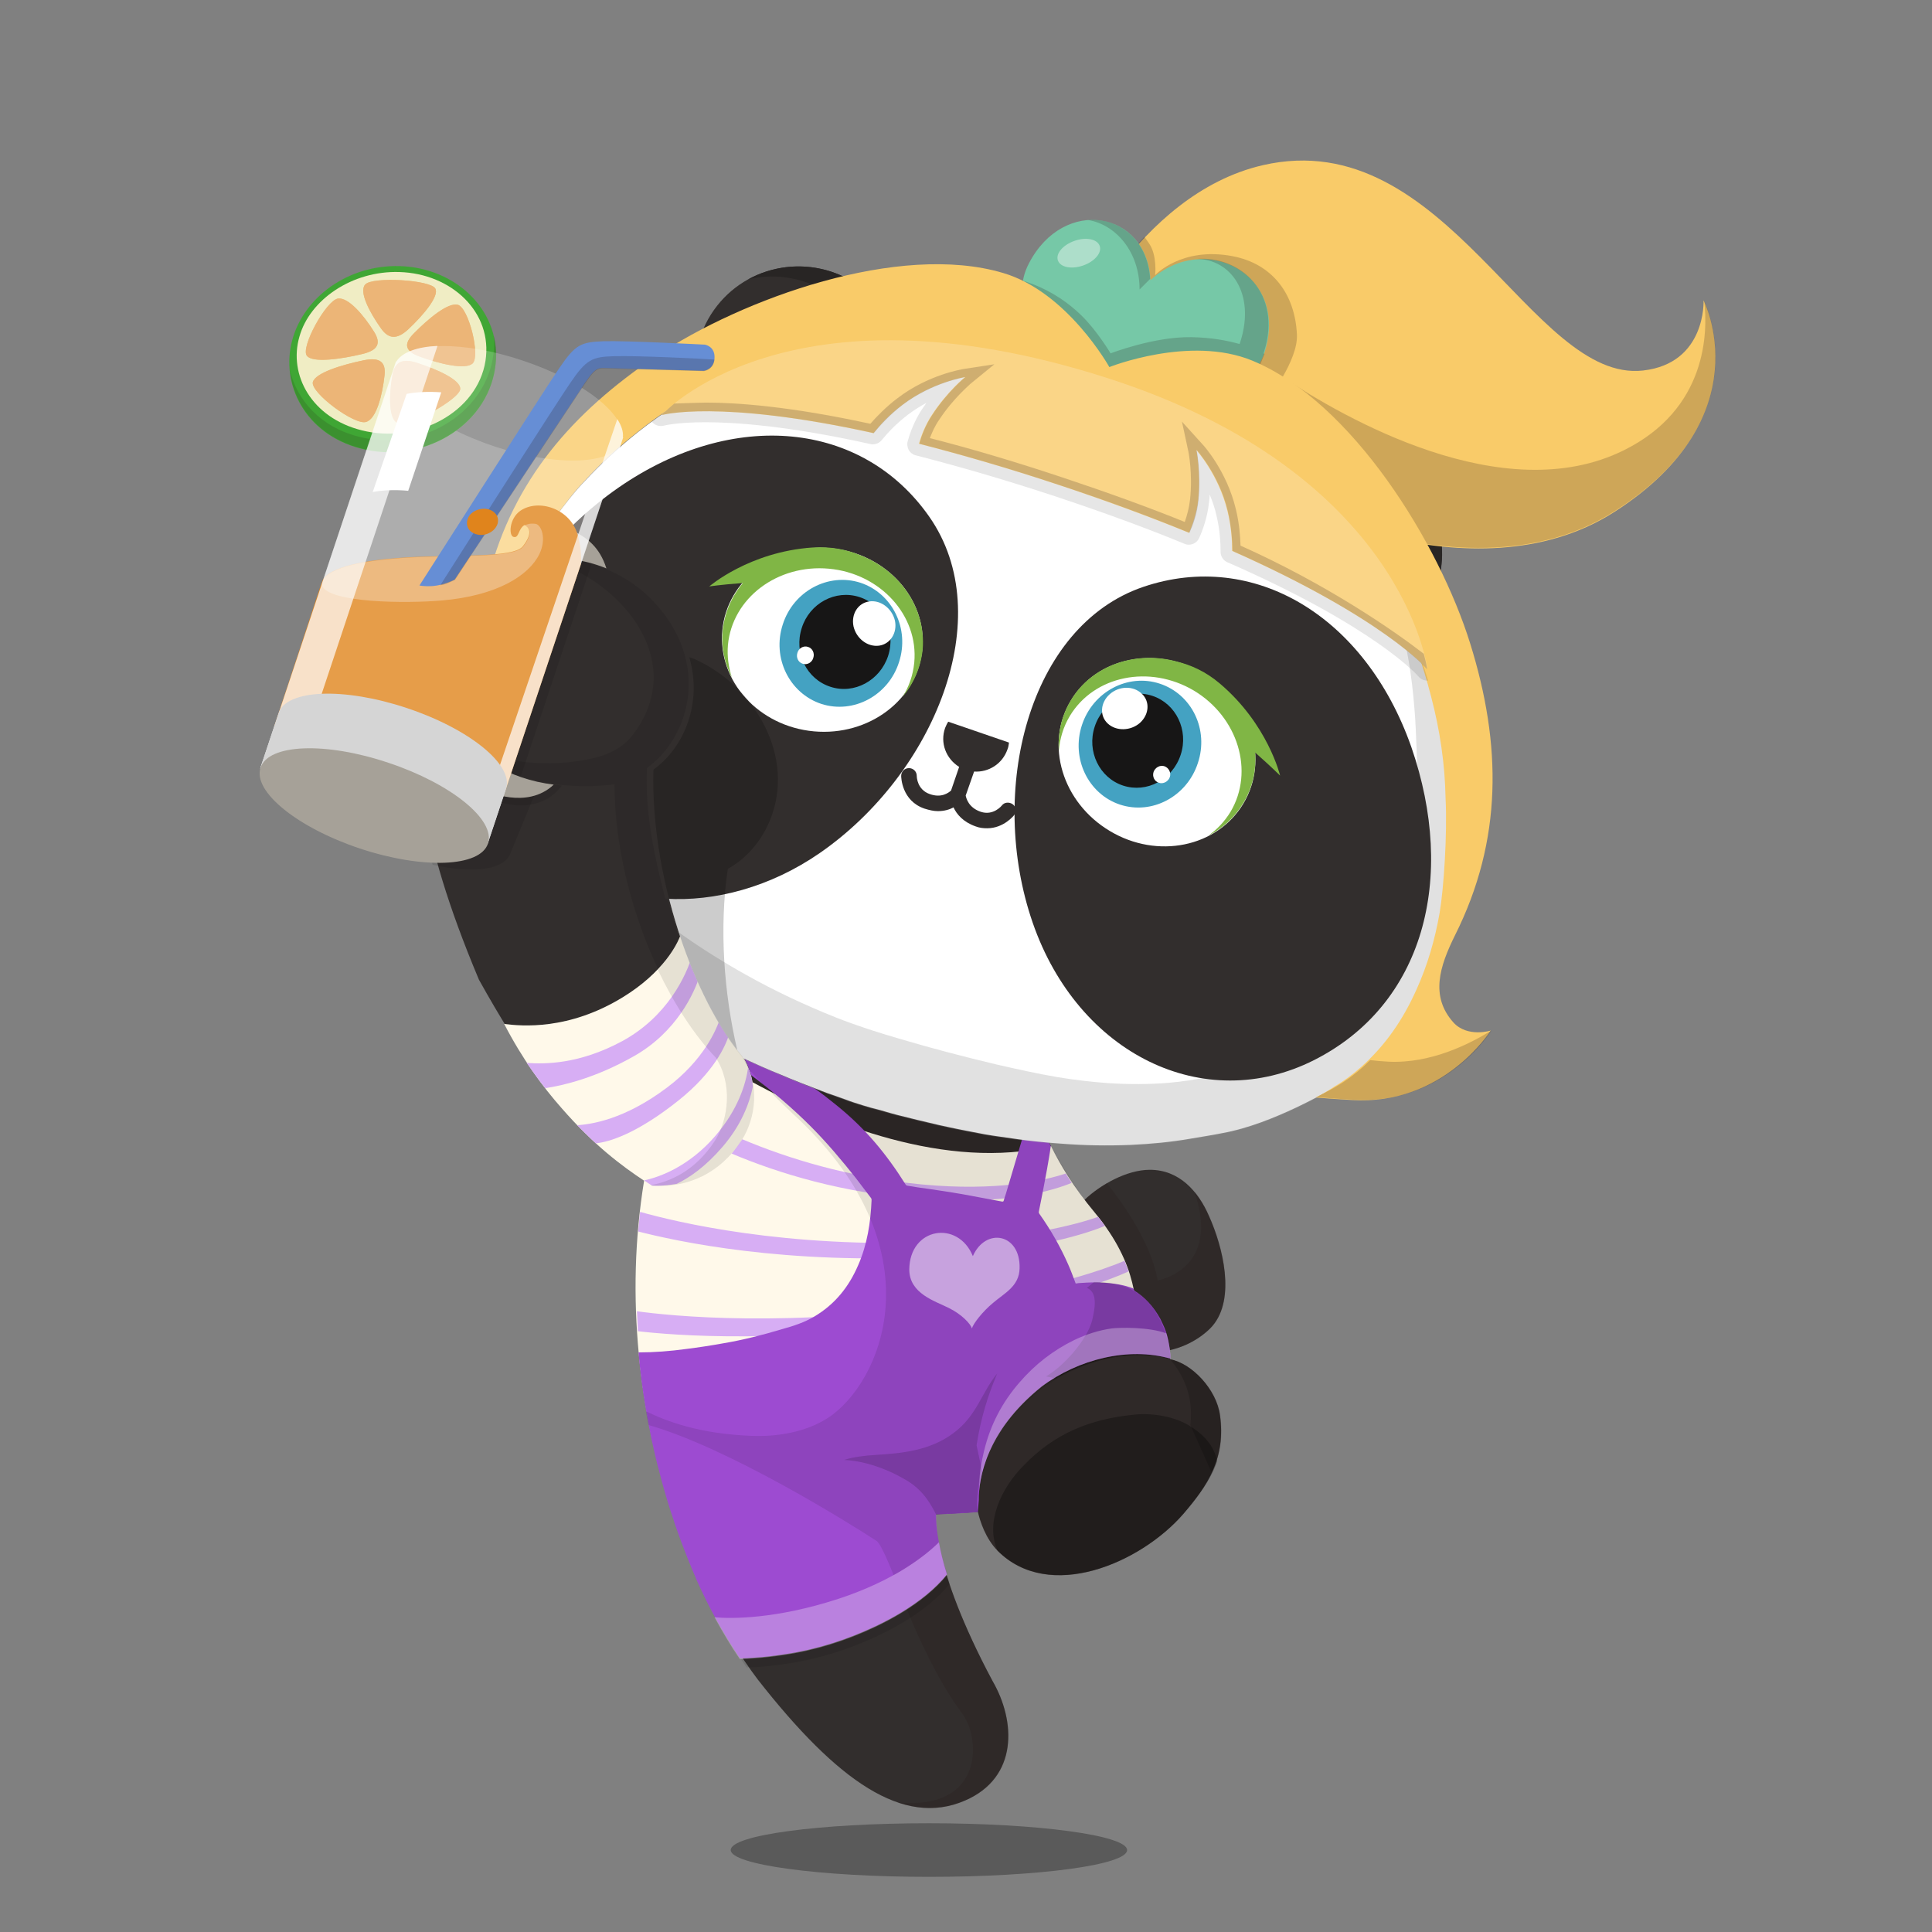 <svg version="1.1"  xmlns="http://www.w3.org/2000/svg" width="100%" height="100%" viewBox="0 0 620 620"><rect x="0" y="0" width="620" height="620" fill="#808080" stroke="none"/><g id="body"><path style="fill:#322E2D;" d="M204.9,414.1c3.4,50.9,15.3,94.6,38.3,124.9c25.6,32.7,46.7,47.4,66.5,38.8  c17.1-7.4,16.3-25.5,8.8-38.4c-19.9-37.3-18.3-53.5-18.3-53.5s10.9-0.4,13.5-0.8l0.1-0.1c0.7,3.2,2.5,8.7,6.3,12.6  c16.4,16.7,45.9,4.1,59.6-11.7c7.9-9.2,13.7-18,11.8-31.7c-1.1-8.3-9-16.7-16-18c0-0.6,0-1.6-0.2-2.9c7.4-1.6,12.3-6,13.8-7.8  c7.5-8.8,3.3-25.4-1.1-35.2c-3.5-8.1-9.6-14.9-19-14.9c-7.4,0-15.9,4.8-21,9.7c-13.6-17.4-17-34.4-17-34.4l-36.4-17.6L236,304.8  c0,0-4.3,5.1-9.3,14.5c-8.6-20.3-16.1-46.6-16.2-72.2c0-0.1,0-0.3,0.1-0.4c7.3-6.3,11.8-13,13-23.1c1.2-9.7-2.3-21.4-12.3-31.6  c-6.7-6.9-17.3-13.6-28.1-14.5l0,0c-9.8-1.3-22.5,4.6-26.8,7.7c-14.4,9.9-21.6,27.2-21.9,42.4c-0.3,17.1-1.2,38.3,19.2,86.8  c26.8,48.1,40.9,54.4,53.6,63.3l-0.2,1.1c-0.5,2.8-0.8,5.8-1,8.7c0,0.2,0.1,0.3,0,0.6c-0.1,1.2-0.3,2.3-0.3,3.4L204.9,414.1z"></path><path style="opacity:0.3;enable-background:new    ;" d="M361.7,593.7c0,4.8-28.5,8.6-63.6,8.6s-63.6-3.9-63.6-8.6  c0-4.8,28.5-8.6,63.6-8.6C333.2,585.1,361.7,589,361.7,593.7z"></path><g style="opacity:0.5;">	<path style="fill:#191616;" d="M375.5,436.2c0,0-0.7-0.2-1.9-0.5c-0.6-0.2-1.4-0.3-2.3-0.4c-0.4-0.1-0.9-0.2-1.4-0.2   s-1.1-0.1-1.6-0.1c-1.1-0.1-2.4-0.1-3.7-0.1c-0.7,0-1.4,0.1-2.1,0.1c-0.4,0-0.7,0-1.1,0.1c-0.4,0-0.7,0.1-1.1,0.1   c-3,0.3-6.2,1-9.5,2s-6.4,2.3-9.1,3.6c-2.7,1.3-5,2.7-7,3.9c-1.9,1.3-3.4,2.3-4.4,3.1c-1,0.8-1.6,1.2-1.6,1.2s0.5-0.5,1.5-1.3   c0.9-0.9,2.4-2,4.2-3.4c1.9-1.3,4.1-2.9,6.9-4.3c2.7-1.5,5.8-2.8,9.2-3.8c3.4-1,6.7-1.7,9.8-1.9c0.4,0,0.8-0.1,1.1-0.1   c0.4,0,0.7,0,1.1,0c0.7,0,1.4,0,2.1,0c1.4,0.1,2.6,0.1,3.8,0.3c0.6,0.1,1.1,0.2,1.6,0.2c0.5,0.1,1,0.2,1.4,0.3   c0.9,0.2,1.7,0.4,2.3,0.6C374.9,435.9,375.5,436.2,375.5,436.2z"></path></g><path style="opacity:0.1;enable-background:new    ;" d="M238.3,339c-15.8-18.8-30.3-56.6-28.7-91.8c0-0.3,0-0.3,0.1-0.4  c6.6-4.8,12.3-12.9,13.4-22.3c1.2-10-2.5-21.3-12.4-31.6c-6.4-6.6-16.9-12.5-27.7-13.4l0,0c-3-0.4-7.2,0-9,0.1l0,0  c1.7,0.2,3.4,0.6,5,1.1c20.9,7.1,41.8,31.8,24.1,55.1c-3,4-7.7,6.3-12.3,7.4c-11.4,2.8-26.5,2.5-38.4-2.9  c11.8,12.3,33.3,12.9,44.8,11.4c0.1,33,14.7,68.6,32.5,87.5c5.4,8.3,4.2,19.6-0.3,26.7c-6.2,9.6-14.4,13.1-20.4,14.2  c0.1,0.1,0.2,0.1,0.3,0.2c0.6,0.4,17.9,2.6,28.8-14.5C242.5,358.6,243.7,347.3,238.3,339z"></path><path style="opacity:0.2;fill:#231815;enable-background:new    ;" d="M331.1,350.8l-95-46.1c0,0-4.4,4.4-10.1,14.8  c3.7,7.6,7.9,14.3,12.2,19.4c2.7,4.1,3.7,8.9,3.6,13.6c2.1,0.9,4.2,1.8,6.3,2.7c4.4,1.9,8.9,3.6,13.3,5.3c1.2,0.5,2.4,0.9,3.6,1.3  c1.4,0.5,2.8,1,4.2,1.5c2.8,1.1,9,2.9,9.3,2.9l7.2,2c4.4,1.1,8.8,2.2,13.2,3.2c4.9,1.1,9.9,2.1,14.8,3c3.4,0.6,6.8,1,10.1,1.5  c2.1,0.3,4.3,0.6,6.4,0.8c2.6,0.3,5.3,0.5,8,0.7c1.5,0.1,3,0.2,4.5,0.3C332.6,362.3,331.1,350.8,331.1,350.8z"></path><g style="opacity:0.2;">	<path d="M391.5,454.2c-1.1-8.4-9-16.6-16-18c0-0.2,0-0.5,0-0.8l0,0l0,0c0-0.6-0.1-0.9-0.2-1.6v-0.4c0-0.3-0.1-0.7-0.2-1.1   c0-0.1,0-0.1,0-0.2c-0.1-0.4-0.1-0.7-0.2-1.1l0,0l0,0l0,0c-0.3-1.7-0.7-3.5-1.3-4.8c-2.6-5.2-6.3-6.9-9.9-8.5   c-0.3-1.4-2-6.7-2.5-8.1c-5.5-0.6-10.3-1.1-10.3-1.1l-4.8,0.8c0,0,10.3,9.5,0,21.5c-8.1,9.5-14.5,15.5-16.2,17   c2.7-2.3,10.1-9.5,24.1-12.7c11.3-2.5,18.5,0,21.4,1c3.7,4.3,7.8,11.2,6.6,21.2l6.8,15.2C391.4,467.3,392.5,461.5,391.5,454.2z"></path>	<path d="M300.2,485.8l0.1,0.1c0.1,0,0.1,0,0.1,0s9.6-0.4,12.8-0.7l0.6-0.1c0,0-6.4-26.7,6.6-45.7   C320.5,439.3,299.7,463.8,300.2,485.8z"></path></g><path style="fill:#FFFFFF;" d="M206.1,387.6c0,0-5.1,27.3,3.2,64.9c0,0,85.1,30.9,91.1,37.5c0,0-4-41,21.4-64.1  c10.8-9,27.2-14.9,41.8-8.2c0,0-3.3-15-11.1-23.3C352.7,394.4,277.3,362.7,206.1,387.6z"></path><path style="opacity:0.2;fill:#231815;enable-background:new    ;" d="M342.6,377.7c-1.5-0.1-3-0.2-4.5-0.3c-2.7-0.2-5.3-0.4-8-0.7  c-2.1-0.2-4.3-0.5-6.4-0.8c-3.4-0.5-6.8-0.9-10.1-1.5c-5-0.9-9.9-1.9-14.8-3c-4.4-1-8.8-2.1-13.2-3.2l-7.2-2  c-0.3-0.1-6.5-1.9-9.3-2.9c-1.4-0.5-2.8-1-4.2-1.5c-0.7-0.2-1.3-0.5-2-0.7l-2.9,3.3c0,0,27.7,26.5,23.2,58.8s-31.2,40-43.7,36.8  c-10.9-2.8-26.9-10.4-31.2-12.4c0.3,2.4,1.1,4.9,1.5,7.3l73.9,41.4c0,0,10.3,33.8,25.1,53.6c6,8,7,31.3-20.9,28.5  c7.6,2.6,14.9,2.5,21.9-0.6c17.1-7.4,16.2-25.4,8.7-38.3c-19.9-37.3-18.2-53.5-18.2-53.5s10.5-0.4,13.1-0.8h0.4  c0.7,3.2,2.5,8.5,6.3,12.4c16.4,16.7,45.4,4.4,59.7-11.8c7.9-9.2,13.7-17.9,11.8-31.6c-1.1-8.3-9.1-16.7-16.1-18  c0-0.6,0-1.6-0.2-2.9c7.4-1.6,12.4-6.1,13.9-7.9c7.4-8.7,3.3-25.2-1.1-35c-1.2-2.8-2.9-5.8-4.8-8c8.7,25.1-11.8,28.5-11.8,28.5  c-1.9-11.1-9.9-23.2-16.3-31.2c-2.7,1.6-5.4,3.5-7.2,5.4c-2.4-2.7-3.8-5-5.3-7.5L342.6,377.7z"></path><path style="opacity:0.3;enable-background:new    ;" d="M382.4,458c-4.9-3.4-12.6-4.7-18.6-4c-14,1.4-25.4,6-35.3,16.3  c-7.1,7.1-12.4,18.2-8.4,27.3c0,0,0.1,0.1,0.2,0.2c17,16.4,45.8,3.7,59.5-12.1c4.7-5.5,8.7-10.6,10.8-16.8  C389.3,462.3,383.8,458.9,382.4,458z"></path></g><g id="clothes"><path style="fill:#FFF9EA;" d="M351.3,389.1c-6.9-8.3-11-15.2-14-21.3c-33.5,8-71.5-7.3-95.8-20.5c-0.5-2.9-1.5-5.7-3.1-8.3  c-6.6-10.8-13.5-25.7-19.4-40.8c-1.2,4.8-6.4,14-19.1,21.8c-17.4,10.7-32.5,9.3-38.1,8.6c5.8,11.2,12.3,20.1,18.5,27.1  c10.3,11.8,19.3,18.5,26.4,23.2c-6.2,37.9-1.3,74.7,8.8,106.2l15.5,13.4c0,0,37.3-46.6,87.6-61.9l47.2-8.5  C364.2,418.6,365.6,406.4,351.3,389.1z"></path><path style="opacity:0.1;enable-background:new    ;" d="M304.8,508.2c-0.4-1.3-0.8-2.5-1.1-3.6l-65.8,28c0.6,0.8,1.1,1.7,1.7,2.5  c1,0,2-0.1,3-0.1c3.3-0.2,6.6-0.6,9.9-1.1c10.2-1.5,20-4.6,29.3-9c5.9-2.8,11.5-6.1,16.5-10.2C300.7,512.7,302.9,510.6,304.8,508.2z  "></path><path style="fill:#D7AEF4;" d="M360.9,404.6c-6.1,2.6-23,8.7-53.8,13.5c-54,8.3-92.5,4.1-102.7,2.7c0.1,2.1,0.2,4.3,0.3,6.4  c10.2,1.2,49.3,4.7,103.5-4.6c31.8-5.5,48.5-12.1,54-14.6C361.7,406.8,361.3,405.7,360.9,404.6z"></path><path style="fill:#D7AEF4;" d="M301.5,403.2c31.5-1.9,48.1-7.7,53.1-9.8c-0.7-1-1.4-1.9-2.2-2.9c-6.8,2.4-23.3,6.9-51.5,8.1  c-49.1,2-83.8-6.4-95.5-9.7c-0.2,2.1-0.4,4.2-0.6,6.3C216.5,398.2,251.9,406.1,301.5,403.2z"></path><path style="fill:#D7AEF4;" d="M342,376.6c-6.7,2.2-21.8,5.8-46.2,3.5c-23.7-2.3-43.1-8.4-57.6-14.5c0,0.1-0.1,0.1-0.1,0.2  c-1.1,1.6-2.2,3.1-3.3,4.4c14.9,6.3,35.6,12.7,60.9,14.6c27.6,2.1,43.1-3.1,48.2-5.2C343.2,378.5,342.6,377.5,342,376.6z"></path><path style="fill:#9D4BD1;" d="M301.3,494.9c0,0-0.5-2.4-0.7-4.7c-0.2-1.9-0.2-3.6-0.2-3.6c0-0.1,0-0.2,0-0.3c0-0.1,0-0.1,0-0.2V486  c0,0,10-0.4,12.6-0.7l0.8-0.1c0,0,0.2-2.3,0.3-3.8c0-7,2.3-22.1,20.1-36.4c11.9-8.9,27.9-12.8,41.4-9c0.1-1.6-0.6-6.9-1.9-9.9  c-0.4-1-0.9-1.9-1.3-2.8c0,0-0.1,0,0,0c-2.3-4.2-5.2-7.2-8.5-9.2c0-0.2-0.1-0.4-0.2-0.6c-1.5-0.6-3-1-4.6-1.3  c-4-0.7-7.9-0.8-11.9-0.5c-0.7,0-1.4,0.1-2,0.2c-0.8-2.1-1.5-4.1-2.4-6.1c-2.5-5.7-5.6-11.1-9.2-16.2c-0.2-0.3-0.3-0.5-0.2-0.9  c0.9-4.5,1.8-9,2.6-13.5c0.4-2.4,0.9-5,1.2-7.4c-0.2-0.4-0.4-0.8-0.6-1.3c0-0.1-0.1-0.1-0.1-0.2c-1.3-0.1-2.7,0-4-0.2  c-1.5-0.2-3-0.3-4.5-0.5c-1.7,5.8-3.5,11.7-5.2,17.5c-0.2,0.7-0.5,1.4-0.7,2.2c-0.1,0.3-0.2,0.3-0.5,0.3c-4.3-0.8-8.6-1.6-12.9-2.4  c-3.6-0.6-7.3-1.2-10.9-1.7c-2.2-0.3-4.4-0.6-6.6-1c-0.2,0-0.5-0.2-0.6-0.4c-3-4.8-6.3-9.4-10-13.7c-3.8-4.4-8-8.4-12.5-12  c-2.2-1.8-4.4-3.5-6.7-5.1c-3.7-1.5-7.4-2.9-11.1-4.5c-4-1.7-7.5-3.2-11.4-5c1,1.7,1.5,3.3,2.1,5.2c6.8,5.1,13.1,10.4,19.1,16.4  c5.2,5.2,9.9,10.8,14.5,16.6c1.6,2.1,3.2,4.2,4.8,6.3c0.2,0.2,0.3,0.5,0.3,0.8c-0.3,7.2-1.4,14.3-4.3,20.9c-3,7-7.5,12.6-14.1,16.5  c-3.2,1.9-6.6,3-10.2,4c-6.3,1.9-12.6,3.5-19.1,4.6c-3.9,0.7-7.8,1.3-11.8,1.8c-5.1,0.7-10.2,1.1-15.3,1.1c0.5,6,1.3,12,2.3,17.9  c1.2,7,2.6,13.9,4.4,20.5c1.4,5.5,3,10.9,4.8,16.1c0,0,0,0,0,0.1c1.8,5.2,3.7,10.2,5.7,15c0.4,0.9,0.8,1.9,1.2,2.8v0.1  c2.1,4.7,4.3,9.2,6.7,13.5c0,0,0,0.1,0.1,0.2c0.5,0.8,0.9,1.6,1.4,2.4c1.9,3.3,3.9,6.5,5.9,9.5c0.1,0,0.2,0,0.3,0c0,0,0,0.1,0.1,0.1  c1.3,0,2.6-0.1,3.9-0.2c3.3-0.2,6.6-0.6,9.9-1.1c10.2-1.5,20-4.6,29.3-9c5.9-2.8,11.5-6.1,16.5-10.2c2.4-2,4.6-4.1,6.5-6.5  C302.6,501.2,301.8,497.7,301.3,494.9"></path><path style="opacity:0.3;fill:#FFFFFF;enable-background:new    ;" d="M301.3,494.9c-4.3,4.3-14.3,12.3-32.3,18.2  c-20,6.5-34.2,6.4-39.7,5.9c2.6,4.8,5.3,9.3,8.1,13.4c1.3,0,3-0.1,4.3-0.2c3.3-0.2,6.6-0.6,9.9-1.1c10.2-1.5,20-4.6,29.3-9  c5.9-2.8,11.5-6.1,16.5-10.2c2.4-2,4.6-4.1,6.5-6.5C302.6,501.2,301.8,497.7,301.3,494.9z"></path><g>	<path style="fill:#D7AEF4;" d="M240.1,342.5c-0.8,5.6-3.3,13.6-10.6,22.1c-8.3,9.6-17.6,13.1-22.8,14.2c0.8,0.6,1.7,1.1,2.4,1.6   c0.2,0.2,3.5,0.3,8.1-0.5c4.1-2,9.2-5.5,14.7-11.9c6-7,8.6-13.9,9.7-19.3C241.5,346.7,240.9,344.5,240.1,342.5z"></path>	<path style="fill:#D7AEF4;" d="M175,349.2c5.9-0.9,16.2-3.3,28.5-10.3c13.4-7.6,19.4-20,21.3-26.6c-0.9-2-1.8-3.9-2.6-5.9   c-1.9,6.6-8,19.8-22.5,27.7c-13.9,7.5-24.9,7.4-30.7,7C170.9,343.8,173.1,346.9,175,349.2z"></path>	<path style="fill:#D7AEF4;" d="M217.8,353.1c11-8.8,15.1-17.2,16.3-21.6c-0.9-1.6-1.9-3.7-2.8-5.4c-1.3,4.5-5.7,14.2-17.1,22.8   c-14,10.6-24.8,11.9-29,12.2c1.9,1.8,4.2,4.2,6,5.8C195.5,366.5,204.4,363.8,217.8,353.1z"></path></g><path style="opacity:0.1;enable-background:new    ;" d="M209.2,380.5c0.4,0,2.1,0.1,4.8,0c3-0.2,7.1-0.9,11.5-3.1c0,0,0,0,0.1,0  c0,0,0.1,0,0.1-0.1c4.3-2.2,8.6-5.7,12.4-11.5c2.2-3.5,3.7-8,3.9-12.7c0-0.6,0-1.3,0-1.9c-0.1-4.2-1.1-8.4-3.5-12  c-0.5-0.8-13.4-24.1-18.9-39.4l-0.6-1.5c-0.8,3-3.6,8.2-7.9,12.9c5.3,11.1,11.7,21,18.6,28.2c5.4,8.3,4.2,19.6-0.3,26.7  c-6.2,9.6-14.4,13.1-20.4,14.2"></path><g style="opacity:0.5;">	<path style="opacity:0.3;enable-background:new    ;" d="M373.7,426.9c-4.8-12.8-13.3-15.4-22.6-15.5c-1.3,1.1-2.3,1.9-2.3,1.9   c4,1.6,2.2,7.9,1.7,10.4c-1.7,6.4-9.1,14.7-14.8,18c0,0,1.3,0.3,3.3,0.7c16-10.4,33.2-7.7,36.6-6.4   C375.6,434,374.7,429.7,373.7,426.9z"></path>	<path style="opacity:0.3;enable-background:new    ;" d="M313.4,463.9v-0.2c1.4-8.7,3.5-15.6,6.6-22.9c-5.1,6.2-6.5,13.7-14.3,19.3   c-7.2,5.3-16,6.3-24.6,6.8c-3.6,0.2-7.4,0.7-10.2,1.6c8.2,0.4,15.8,4.1,18.7,5.8c5.5,2.9,8.3,6.7,10.8,11.7l13.4-0.8   c0,0-0.6-5,1.4-12.9C314.2,467.6,313.4,463.9,313.4,463.9z"></path></g><g style="opacity:0.1;">	<path d="M373.8,426.2c-2.4-5.8-5.7-9.6-9.7-12c-0.1-0.5-2.4-9.6-6.3-15.8c-2.7-4.7-6.6-9.7-10-13.7c-5.9-8.7-7.6-11.7-11.3-18.4   c-1.3-0.1-2.8,0.1-4.1,0c-2.1-0.2-4.3-0.5-6.4-0.8c-3.4-0.5-6.8-0.9-10.1-1.5c-5-0.9-9.9-1.9-14.8-3c-4.4-1-8.8-2.1-13.2-3.2   c-2.4-0.6-4.8-1.3-7.2-2c-0.3-0.1-6.5-1.9-9.3-2.9c-1.4-0.5-2.8-1-4.2-1.5c-1.2-0.4-2.4-0.8-3.6-1.3c-4.4-1.8-8.9-3.5-13.3-5.3   c-4-1.7-8-3.4-11.9-5.2c0.6,1,1.2,2.1,1.6,3.2c4.5,5,9.3,9.8,14.2,14.4c45.8,41.8,30.2,83.6,13.1,96.7c-7,5.3-16.8,7.2-25.7,6.9   c-17.4-0.6-27.9-4.8-34.3-7.9c0.2,1.5,0.5,2.9,0.8,4.4l0,0c25.7,7.3,64.8,31.7,73.2,37.2c1.1,0.7,3.1,5.1,5.5,11   c7.1-4,12-8,14.5-10.5c-0.6-3.5-0.9-5.5-0.9-6.9l-0.1-1c0-0.1,0-1,0-1c0-0.1,13.4-0.8,13.4-0.8c-0.5-3.5-1.8-21.6,20-39.2   c10.5-7.8,26.8-14.1,41.8-10C375.5,433.8,375,429.1,373.8,426.2z"></path></g><g style="opacity:0.3;">	<path style="fill:#FFFFFF;" d="M374.3,427.9c-5.5-2.1-14.9-1.9-17.5-1.6c-4.2,0.6-8.2,1.9-12,3.7c-6.8,3.3-12.7,7.9-17.6,13.6   c-5.6,6.4-9.4,13.7-11.4,22c-0.8,3.4-1.5,6.9-1.5,10.4c0,0.8-0.1,1.7-0.1,2.5c0.7-7.8,4.5-20.9,20.1-33.5   c11.9-8.9,27.9-12.8,41.4-9C375.7,434.7,375.2,430.9,374.3,427.9z"></path></g><path style="opacity:0.5;fill:#FFFFFF;enable-background:new    ;" d="M312.2,403.1c-4.8-11.7-20.3-9.2-20.4,4.3  c0,7.7,8.2,10.1,12.6,12.3c4.3,2.1,7.1,5.2,7.5,6.6c0.4-1.5,3.4-5.4,6.8-8.2c3.6-3.1,8.4-5.3,8.5-11.1  C327.5,395.8,316.3,393.8,312.2,403.1z"></path></g><g id="ear"><path style="fill-rule:evenodd;clip-rule:evenodd;fill:#322E2D;" d="M447.7,148.5c16,11.3,19.9,33.4,8.7,49.2  c-11.2,15.9-33.3,19.6-49.3,8.2c-16-11.3-19.9-33.4-8.7-49.2C409.6,140.9,431.7,137.2,447.7,148.5z"></path><path style="fill-rule:evenodd;clip-rule:evenodd;fill:#282524;" d="M450.4,150.6c8.5,11.9,9.1,28.3,0.2,40.9  c-11.2,15.9-33.3,19.6-49.3,8.2c-1-0.7-1.9-1.4-2.7-2.1c2.3,3.2,5.1,6,8.4,8.4c16,11.3,38.1,7.6,49.3-8.2  C466.9,182.8,464.1,162.4,450.4,150.6z"></path><path style="fill-rule:evenodd;clip-rule:evenodd;fill:#322E2D;" d="M275.7,91.7c15.1,10.7,18.8,31.5,8.2,46.5  c-10.6,15-31.5,18.5-46.6,7.8c-15.1-10.7-18.8-31.5-8.2-46.5C239.7,84.5,260.5,81,275.7,91.7z"></path><path style="fill-rule:evenodd;clip-rule:evenodd;fill:#282524;" d="M275.7,91.7c-10.9-7.7-24.7-8-35.5-2.1c9-2.1,18.8-0.4,27,5.3  c15.1,10.7,18.8,31.5,8.2,46.5c-3,4.2-6.8,7.6-11.1,9.9c7.7-1.8,14.8-6.2,19.7-13.1C294.5,123.2,290.8,102.4,275.7,91.7z"></path></g><g id="head"><path style="fill:#FFFFFF;" d="M464.5,256.2c-0.2-11-1.8-21.9-4.6-32.5c-2.7-10.4-6.5-20.4-11.5-30c-5-9.4-10.9-18.1-18.1-26  c-6.9-7.5-14.5-14.4-23.1-20c-5.1-3.3-10.4-6.4-15.8-9.1c-4.8-2.4-9.7-4.7-14.6-6.9c-4.3-1.9-8.7-3.5-13-5.2c-2.4-1-4.9-1.8-7.4-2.7  c-0.2-0.1-9.7-3.3-14.2-4.5c-5.1-1.3-10.2-2.7-15.3-3.9c-3.6-0.9-7.2-1.6-10.9-2.2c-7-1.2-14-2.2-21.1-2.8  c-9.7-0.8-19.3-0.4-28.9,1.1c-11.7,1.7-22.9,5.2-33.7,10.1c-9.9,4.6-19,10.3-27.6,17.1c-6,4.8-11.7,10-16.9,15.6  c-6.4,6.5-14.2,18.1-18.7,25c0.4-0.1,0.5-0.1,0.7-0.1c5.3-0.9,8.1-0.9,15.2,0c10,1.5,19.6,7.4,25.6,13.5  c19.2,19.9,12.8,44.3-0.8,54.1c0,0.1-0.1,0.3-0.1,0.4c-0.9,33.9,12.7,73,28.5,91.8c0.1,0.2,0.2,0.4,0.3,0.6  c3.9,1.8,7.9,3.6,11.9,5.2c4.4,1.9,8.9,3.6,13.3,5.3c1.2,0.5,2.4,0.9,3.6,1.3c1.4,0.5,2.8,1,4.2,1.5c2.8,1.1,9,2.9,9.3,2.9  c2.4,0.6,4.8,1.4,7.2,2c4.4,1.1,8.8,2.2,13.2,3.2c4.9,1.1,9.9,2.1,14.8,3c3.4,0.6,6.8,1,10.1,1.5c2.1,0.3,4.3,0.6,6.4,0.8  c2.6,0.3,5.3,0.5,8,0.7c7.5,0.6,15,0.7,22.5,0.4c6.4-0.3,12.8-0.9,19.1-2c3.4-0.6,6.9-1.1,10.3-1.8c16.1-2.9,34.3-13.8,36.4-14.9  c3.1-1.8,5.9-3.9,8.6-6.3c7.7-6.9,13.4-15.3,17.7-24.7c3.6-7.9,6-16.3,7.5-24.8C463.9,285.3,465.1,267.5,464.5,256.2z"></path><path style="opacity:0.3;fill:#999999;enable-background:new    ;" d="M464.5,256.2c-0.2-11-1.8-21.9-4.6-32.5  c-2.7-10.4-6.5-20.4-11.5-30c-0.5-0.9-0.9-1.7-1.4-2.6c-0.2,0-0.4,0-0.7,0.1c0.1,0.2,0.1,0.4,0.2,0.6c0.8,2.1,1.6,4.2,2.3,6.3  c2.9,9.5,4.3,19.3,5.1,29.2c0.4,4.4,0.5,8.8,0.7,13.1c0.2,5.5,0.3,11-0.3,16.5c-0.8,7-1.9,14-3.6,20.9c-1.9,8-4.5,15.8-8,23.3  c-3.9,8.2-8.7,15.8-15,22.5c-7.6,8.1-16.7,14.2-27.1,18.2c-8.3,3.2-16.9,4.9-25.7,5.7c-6.4,0.5-12.7,0.5-19.1,0.1  c-5.4-0.4-10.8-1-16.2-1.9c-6.6-1.1-13.2-2.6-19.8-4.1c-10.5-2.5-20.9-5.2-31.3-8.3c-6.9-2-13.7-4.2-20.3-6.8  c-10-4-19.8-8.6-29.2-13.9c-6.8-3.8-13.5-8-19.9-12.5c-0.4-0.3-0.9-0.6-1.3-0.9c5.3,16.3,12.6,30.7,20.4,40c0.1,0.2,0.2,0.4,0.3,0.6  c3.9,1.8,7.9,3.6,11.9,5.2c4.4,1.9,8.9,3.6,13.3,5.3c1.2,0.5,2.4,0.9,3.6,1.3c1.4,0.5,2.8,1,4.2,1.5c2.8,1.1,9,2.9,9.3,2.9  c2.4,0.6,4.8,1.4,7.2,2c4.4,1.1,8.8,2.2,13.2,3.2c4.9,1.1,9.9,2.1,14.8,3c3.4,0.6,6.8,1,10.1,1.5c2.1,0.3,4.3,0.6,6.4,0.8  c2.6,0.3,5.3,0.5,8,0.7c7.5,0.6,15,0.7,22.5,0.4c6.4-0.3,12.8-0.9,19.1-2c3.4-0.6,6.9-1.1,10.3-1.8c16.1-2.9,34.3-13.8,36.4-14.9  c3.1-1.8,5.9-3.9,8.6-6.3c7.7-6.9,13.4-15.3,17.7-24.7c3.6-7.9,6-16.3,7.5-24.8C463.9,285.3,465.1,267.5,464.5,256.2z"></path></g><g id="eye_rim"><g>		<path style="fill:#322E2D;" d="M367,188.3c-37,12.5-50.2,65.6-35.6,107.8s55,61.9,90.3,44.1c35.2-17.8,45.8-58.3,31.2-100.5   C438.1,197.6,402.3,176.4,367,188.3z"></path>	<path style="fill:#322E2D;" d="M298.2,165.8c-21.4-30.6-62.8-34.8-99.6-9.4c-9.7,6.7-18.4,15.1-25,23.4c0.6-0.1,1.2-0.2,1.8-0.3   c2.2-0.4,6.8-0.2,12.7,1c8.4,2.1,16.1,6.7,21.2,12.1c19.2,19.9,12,44-1.6,53.8c0,0.1-0.1,0.3-0.1,0.4c-0.6,14.4,2.4,28,5.9,41.6   c15.9,1,33.7-3.7,49.5-14.6C299.8,248.4,320.6,197.8,298.2,165.8z"></path></g></g><g id="eye_ball"><path style="fill:#FFFFFF;" d="M399,257.9c8.4-14,2.7-32.7-12.6-41.8c-15.3-9.1-34.5-5.2-42.8,8.8c-8.4,14-2.7,32.7,12.6,41.8  C371.4,275.8,390.6,271.9,399,257.9z"></path><g>	<path style="fill:#80B645;" d="M410.8,248.9c0,0-3.9-16.5-19.4-29.6c-4.6-3.9-9.3-5.9-13.7-7c-13.2-3.6-27.3,1.1-34.1,12.5   c-3,5-4.2,10.6-3.8,16.2c0.3-3.9,1.4-7.7,3.5-11.2c7.8-13,25.6-16.6,39.8-8.2c14.2,8.5,19.5,25.9,11.8,38.9   c-1.9,3.1-4.3,5.7-7.2,7.7c4.6-2.3,8.5-5.8,11.3-10.5c3-5,4.2-10.6,3.8-16.2C408.1,246.2,410.8,248.9,410.8,248.9z"></path></g><path style="fill:#44A2C2;" d="M372.2,219.4c-10.3-3.4-21.5,2.6-25,13.3s2,22.1,12.2,25.5c10.3,3.4,21.5-2.6,25-13.3  C388,234.2,382.5,222.8,372.2,219.4z"></path><path style="fill:#171616;" d="M369.8,223.3c-7.6-2.5-15.9,1.9-18.5,9.9c-2.6,7.9,1.5,16.4,9.1,18.9s15.9-1.9,18.5-9.9  C381.5,234.3,377.4,225.8,369.8,223.3z"></path><g>	<g>		<path style="fill:#FFFFFF;" d="M373.7,245.9c-1.4-0.5-3,0.4-3.5,1.8c-0.5,1.5,0.3,3.1,1.7,3.5c1.4,0.5,3-0.4,3.5-1.8    C375.9,248,375.1,246.4,373.7,245.9z M356.1,222.8c-3,2.7-3.3,6.9-0.6,9.4c2.7,2.5,7.3,2.4,10.3-0.2c3-2.7,3.3-6.9,0.6-9.4    C363.7,220,359.1,220.1,356.1,222.8z"></path>	</g></g><path style="fill:#FFFFFF;" d="M261.2,234.7c17.7,1.6,33.3-10.2,34.8-26.4s-11.7-30.7-29.4-32.4c-17.7-1.6-33.3,10.2-34.8,26.4  C230.3,218.6,243.5,233.1,261.2,234.7z"></path><g>	<path style="fill:#80B645;" d="M275.9,178.1c-4.1-1.7-9.2-2.8-15.2-2.4c-20.3,1.4-33.1,12.5-33.1,12.5s3.8-0.6,10.8-1.1   c-3.6,4.3-5.9,9.5-6.5,15.3c-0.5,5.4,0.6,10.5,3,15.1c-1.1-3.3-1.6-6.8-1.3-10.5c1.4-15.1,15.9-26,32.4-24.5s28.8,15,27.4,30.1   c-0.4,4.1-1.7,7.8-3.8,11.1c3.6-4.3,5.9-9.5,6.5-15.3C297.2,195.1,288.7,183,275.9,178.1z"></path></g><path style="fill:#44A2C2;" d="M251.2,200.4c-3.5,10.7,2.1,22.1,12.4,25.5c10.3,3.3,21.5-2.7,24.9-13.4c3.5-10.7-2.1-22.1-12.4-25.5  C265.8,183.7,254.6,189.7,251.2,200.4z"></path><path style="fill:#171616;" d="M257.3,201.5c-2.6,8,1.5,16.4,9.2,18.9c7.6,2.5,15.9-2,18.5-9.9c2.6-8-1.5-16.4-9.2-18.9  C268.1,189.1,259.8,193.6,257.3,201.5z"></path><g>	<g>		<path style="fill:#FFFFFF;" d="M259.3,207.6c-1.4-0.5-3,0.4-3.4,1.9c-0.5,1.5,0.3,3.1,1.7,3.5c1.4,0.5,3-0.4,3.4-1.9    C261.5,209.6,260.7,208,259.3,207.6z M287.2,199.2c-0.9-3.9-4.5-6.7-8.2-6.2s-5.9,4.1-5.1,8c0.9,3.9,4.5,6.7,8.2,6.2    C285.7,206.7,288,203.1,287.2,199.2z"></path>	</g></g></g><g id="nose_mouth"><path style="fill:#322E2D;" d="M325,258.1c-1.1-0.8-2.7-0.7-3.5,0.4c0,0-2.7,3.4-6.8,2c-3.8-1.3-4.6-4.2-4.8-5.2l2.7-7.7  c4.7,0.3,9.1-2.5,10.7-7.1c0.3-0.7,0.4-1.5,0.5-2.2l-19.5-6.7c-0.4,0.6-0.7,1.3-1,2c-1.7,4.8,0.3,9.9,4.5,12.5l-2.6,7.6  c-0.8,0.7-3.1,2.5-6.9,1.1c-3.9-1.4-4.1-5.3-4.1-5.8c0-1.4-1.1-2.5-2.5-2.5l0,0c-1.4,0-2.5,1.1-2.5,2.5c0,0.3,0.1,8,7.5,10.5  c1.6,0.5,3,0.8,4.3,0.8c2,0,3.7-0.5,5-1.2c1,2.2,3.1,4.7,7.1,6.1c1.3,0.5,2.5,0.6,3.7,0.6c5.3,0,8.6-4.1,8.7-4.3  C326.3,260.5,326.1,258.9,325,258.1z"></path></g><g id="hair"><g>	<rect x="0" style="fill:none;" width="620" height="620"></rect>	<rect x="0" style="fill:none;" width="620" height="620"></rect>	<rect x="0" style="fill:none;" width="620" height="620"></rect>	<path style="fill:#F9CB69;" d="M343.3,112.2c0,0,21.1-49.8,62-59.2c58.9-13.5,86.1,70,122,65.9c20.3-2.3,19.4-22.5,19.4-22.5   s19.1,37.2-28.5,67.8c-23.1,14.9-51,13.1-71.3,8.6c-16.5-3.7-20.4-21.2-20.4-21.2l-60-26.5L343.3,112.2L343.3,112.2z"></path>	<path style="opacity:0.2;fill:#231815;enable-background:new    ;" d="M546.9,96.6c1.2,10.1,0.9,34.7-25.8,47.9   c-38.7,19.2-90.2-10.6-109.5-23.5c2.5-4.3,4.8-9.5,4.6-13.6c-0.6-13.2-8-22.8-20.7-25.2c-16.4-3.1-24.8,6.1-24.8,6.1   s0.7-6.3-1.9-10.1c-0.5-0.7-1-1.5-1.6-2.2c-6.1,6.5-11.1,13.3-14.9,19.3l5.2,20.7l48.4,13.3c0,0,1.5-1.9,3.3-4.7l26.7,45.1   c20.2,6.1,54.7,12.1,82.3-5.7C563.6,135.1,548.4,99.9,546.9,96.6z"></path>	<path style="fill:#76C8A7;" d="M369.2,89.9c-1.1-22.2-27.8-27-39-5.4c-6.5,12.4,3.3,22.1,9.5,31.5c6,9.1,40.5,0.4,36.4,0.8   c10.6-1.2-11.4,14.6-3.9,12.6c11.6-3.1,29-1.8,33.7-16.6C413.6,88,386.5,74,369.2,89.9L369.2,89.9z"></path>	<path style="opacity:0.4;fill:#FFFFFF;enable-background:new    ;" d="M352.9,78.9c0.8,2.2-1.6,5-5.3,6.3c-3.7,1.3-7.3,0.6-8.1-1.6   c-0.8-2.2,1.6-5,5.3-6.3C348.5,76,352.1,76.7,352.9,78.9L352.9,78.9z"></path>	<path style="opacity:0.2;fill:#231815;enable-background:new    ;" d="M323,91l-0.9-2.2c0,0,13,0.9,24.8,12.3   c5.1,4.9,9.5,12.3,9.5,12.3s13.9-5.4,25.9-5.2c6.4,0.1,11.6,1.1,15.5,2.2c0.1-0.3,0.2-0.6,0.3-0.9c4.8-15.3-3.1-26.4-14.2-26.4   c14.3-1.2,27.6,11.2,21.8,29.6l0,0c-0.1,0.2-0.1,0.4-0.2,0.7c0.2,0.1,0.3,0.2,0.3,0.2l-3.2,7.8l-3,0.3c-7.4,5.8-20.8,1.8-29.4,3.6   l-17.9-6.2L323,91z M365.7,92.9c0-12.1-7.6-20.8-16.5-22.3c9.8-0.7,19.1,6.2,19.9,18.9C368,90.6,366.9,91.7,365.7,92.9L365.7,92.9z   "></path>	<g>		<path style="fill:#F9CB69;" d="M134.5,227.6c0.2-5.2,1-10.3,2.5-15.1c-5.8,0-9.8-5.7-9.8-5.7s-2.1,16.1,7.1,31.2    C134.3,234.5,134.4,231,134.5,227.6z"></path>		<path style="fill:#F9CB69;" d="M466.4,328.1c-7.5-8.4-4.4-18,0.5-27.9c15.4-30.7,15-61.3,4.9-93.7c-10-32.1-37.9-77.6-70-90.8    c-20-8.2-45.8,2.1-45.8,2.1s-13.4-24.1-34.1-30.2c-33.3-9.9-83.6,8.1-111.5,26.8c-26.7,18-45.6,39.6-53.6,70.6    c3-2,7.2-3.2,11.6-4.4c4.4-6.9,12.8-19.8,19.2-26.3c5.2-5.7,10.8-10.8,16.9-15.6c8.5-6.8,17.7-12.5,27.6-17.1    c10.8-5,22-8.4,33.7-10.1c9.6-1.4,19.2-1.9,28.9-1.1c7.1,0.6,14.1,1.6,21.1,2.8c3.6,0.7,7.3,1.4,10.9,2.2    c5.1,1.2,10.2,2.6,15.3,3.9c4.4,1.1,14,4.4,14.2,4.5c2.5,0.9,4.9,1.8,7.4,2.7c4.4,1.7,8.7,3.3,13,5.2c4.9,2.2,9.8,4.5,14.6,6.9    c5.5,2.7,10.7,5.7,15.8,9.1c8.6,5.6,16.2,12.5,23.1,20c7.2,7.8,13.2,16.5,18.1,26c5,9.5,8.4,19.5,11.1,30    c2.8,10.7,4.4,21.5,4.6,32.5c0.6,11.4-0.6,29.1-1.9,36.7c-1.5,8.6-3.9,16.9-7.5,24.8c-4.2,9.4-9.9,17.8-17.7,24.7    c-2.7,2.4-5.5,4.5-8.6,6.3c-0.6,0.4-2.6,1.8-6,3.5c3.8,0.3,7.7,0.6,11.6,0.8c29.5,1.9,44.6-22.3,44.6-22.3    C478.6,330.7,470.9,333.1,466.4,328.1z"></path>	</g>	<path style="opacity:0.2;fill:#231815;enable-background:new    ;" d="M478.6,330.7c-6.6,4.1-19.3,10.7-33.1,10   c-2-0.1-4-0.3-5.8-0.5c-0.7,0.7-1.5,1.4-2.2,2.1c-2.7,2.4-5.5,4.5-8.6,6.3c-0.6,0.4-3,1.7-6.4,3.5c3.8,0.3,7.7,0.6,11.6,0.8   C463.6,354.9,478.7,330.7,478.6,330.7C478.7,330.7,478.6,330.7,478.6,330.7z"></path>	<path style="opacity:0.2;fill:#231815;enable-background:new    ;" d="M134.5,227.6c0.1-1.3,0.1-2.6,0.3-4   c-3.5-5.6-6-11.9-7.6-16.8c-0.2,2-1.5,17.3,7.1,31.2C134.3,234.6,134.4,230.9,134.5,227.6z"></path>	<g>		<path style="fill:#E1E0E0;" d="M407.2,147.7c0.7,0.4,1.3,0.9,2,1.4C408.5,148.6,407.9,148.2,407.2,147.7z"></path>		<path style="fill:#E1E0E0;" d="M416,154.2c1.3,1.1,2.6,2.2,3.9,3.3C418.6,156.3,417.3,155.3,416,154.2z"></path>		<path style="fill:#E1E0E0;" d="M409.7,149.4c0.5,0.4,1.1,0.8,1.6,1.2C410.8,150.2,410.3,149.8,409.7,149.4z"></path>		<path style="fill:#E1E0E0;" d="M411.7,150.9c0.7,0.5,1.3,1,2,1.5C413,151.8,412.4,151.3,411.7,150.9z"></path>		<path style="fill:#E1E0E0;" d="M414,152.6c0.6,0.4,1.1,0.9,1.7,1.3C415.1,153.5,414.6,153,414,152.6z"></path>		<path style="fill:#FFFFFF;" d="M415.7,153.9c0.1,0.1,0.2,0.2,0.3,0.3C415.9,154.1,415.8,154,415.7,153.9z"></path>		<path style="fill:#FFFFFF;" d="M419.9,157.5c0.1,0.1,0.1,0.1,0.2,0.2C420,157.6,420,157.5,419.9,157.5z"></path>		<path style="fill:#FFFFFF;" d="M411.4,150.6c0.1,0.1,0.2,0.2,0.4,0.3C411.6,150.8,411.5,150.7,411.4,150.6z"></path>		<path style="fill:#FFFFFF;" d="M409.2,149.1c0.2,0.1,0.4,0.2,0.5,0.4C409.6,149.3,409.4,149.2,409.2,149.1z"></path>		<path style="fill:#FFFFFF;" d="M413.7,152.3c0.1,0.1,0.2,0.2,0.3,0.2C413.9,152.5,413.8,152.4,413.7,152.3z"></path>	</g>	<path style="opacity:0.1;enable-background:new    ;" d="M455.2,217.1c0.7,0.8,1.7,1.3,2.7,1.3c0.1,0,0.3,0,0.4,0   c-2.6-8.5-5.8-16.8-10-24.7c-5-9.4-10.9-18.1-18.1-26c-6.9-7.5-14.5-14.4-23.1-20c-5.1-3.3-10.4-6.4-15.8-9.1   c-4.8-2.4-9.7-4.7-14.6-6.9c-4.3-1.9-8.7-3.5-13-5.2c-2.4-1-4.9-1.8-7.4-2.7c-0.2-0.1-9.7-3.3-14.2-4.5c-5.1-1.3-10.2-2.7-15.3-3.9   c-3.6-0.9-7.2-1.6-10.9-2.2c-7-1.2-14-2.2-21.1-2.8c-9.7-0.8-19.3-0.4-28.9,1.1c-11.7,1.7-22.9,5.2-33.7,10.1   c-8.2,3.8-15.8,8.3-23.1,13.6c0.7,1,1.8,1.5,2.9,1.5c0.3,0,0.6,0,1-0.1c0,0,4.1-1.1,13.4-1.1c9.7,0,26.8,1.2,52.9,7   c0.3,0.1,0.5,0.1,0.8,0.1c1.1,0,2.1-0.5,2.8-1.3c1.8-2.2,4.7-5.4,8.7-8.4c1.9-1.4,3.8-2.6,5.7-3.6c-0.5,0.7-0.9,1.3-1.4,2   c-2.5,3.8-3.9,7.7-4.6,10.3c-0.3,0.9-0.1,1.9,0.3,2.8c0.5,0.8,1.3,1.5,2.2,1.7c14,3.6,29.2,8,45.2,13.3   c14.7,4.9,28.5,9.9,41.1,15.1c0.4,0.2,0.9,0.3,1.4,0.3c1.4,0,2.7-0.8,3.3-2.1c1.2-2.6,2.7-6.8,3.2-11.6c0.1-0.8,0.2-1.6,0.2-2.4   c0.8,2,1.6,4.1,2.1,6.4c1.2,4.8,1.4,9.2,1.4,12c0,1.4,0.8,2.7,2.1,3.3C441.2,201.1,455.1,216.9,455.2,217.1z"></path>	<path style="fill:#F9CB69;" d="M395.4,176.8c0-3-0.2-7.7-1.5-12.8c-2.8-11.6-10-19.6-10-19.6s1.5,7.1,0.6,16.1   c-0.5,4.3-1.9,8.1-2.9,10.5c-12-4.9-25.7-10-41.3-15.2c-17.1-5.7-32.2-10-45.4-13.4c0.7-2.5,2-6,4.2-9.3   c4.9-7.5,10.6-12.1,10.6-12.1s-10.6,1.6-20.1,8.9c-4.3,3.2-7.4,6.7-9.3,9.1c-49.9-11-68-5.8-68-5.8s40.1-44.9,143-11.9   c95.2,30.5,102.8,93.5,102.8,93.5S444.3,198.5,395.4,176.8L395.4,176.8z"></path>	<path style="opacity:0.2;fill:#FFFFFF;enable-background:new    ;" d="M395.4,176.8c0-3-0.2-7.7-1.5-12.8   c-2.8-11.6-10-19.6-10-19.6s1.5,7.1,0.6,16.1c-0.5,4.3-1.9,8.1-2.9,10.5c-12-4.9-25.7-10-41.3-15.2c-17.1-5.7-32.2-10-45.4-13.4   c0.7-2.5,2-6,4.2-9.3c4.9-7.5,10.6-12.1,10.6-12.1s-10.6,1.6-20.1,8.9c-4.3,3.2-7.4,6.7-9.3,9.1c-49.9-11-68-5.8-68-5.8   s40.1-44.9,143-11.9c95.2,30.5,102.8,93.5,102.8,93.5S444.3,198.5,395.4,176.8L395.4,176.8z"></path>	<path style="opacity:0.2;fill:#231815;enable-background:new    ;" d="M458,214.8c0,0-0.2-1.8-1.1-5c-9.7-7.5-31.1-22.3-58.8-34.7   c-0.1-3.1-0.4-7.2-1.5-11.7c-2.9-12.2-10.3-20.4-10.6-20.7l-6.7-7.4l2.1,9.8c0,0.1,1.4,6.9,0.5,15.2c-0.3,2.7-1,5.2-1.7,7.2   c-12.1-4.9-25.2-9.6-39-14.2c-15-5-29.4-9.3-42.8-12.7c0.7-1.8,1.6-3.9,3-5.9c4.6-7,10-11.4,10-11.5l7.7-6.3l-9.8,1.5   c-0.5,0.1-11.4,1.8-21.3,9.4c-3.7,2.8-6.7,5.9-8.7,8.2c-25.7-5.6-42.8-6.8-52.6-6.8c-0.7,0-5,0.1-10.3,0.3c-2.7,2.2-4,3.7-4,3.7   s18.1-5.2,68,5.8c1.9-2.3,5-5.8,9.3-9.1c9.5-7.2,20.1-8.9,20.1-8.9s-5.7,4.6-10.6,12.1c-2.2,3.3-3.5,6.8-4.2,9.3   c13.2,3.4,28.3,7.7,45.4,13.4c15.7,5.2,29.4,10.3,41.3,15.2c1.1-2.4,2.5-6.1,2.9-10.5c0.9-8.9-0.6-16.1-0.6-16.1s7.2,7.9,10,19.6   c1.2,5.2,1.5,9.9,1.5,12.8C444.3,198.5,458,214.8,458,214.8z"></path></g></g><g id="doll"><path style="opacity:0.1;enable-background:new    ;" d="M149.7,237.2l33.1-57.7c-9.6-1.4-20.2,2-26.4,6.1  c-14.4,9.9-21.1,25.1-21.9,41.9c-0.7,16.5,0.8,33.9,4.3,50c12.3,2.8,22.2,1.8,24.7-3l0,0l0.2-0.4l0,0l0,0l9.5-23.1  C163.8,249,155.2,244.7,149.7,237.2z"></path><path style="opacity:0.1;enable-background:new    ;" d="M189.9,180.8c-2.3-0.6-4.7-1.1-7-1.3l-33.1,57.7  c4.2,5.8,10.4,9.7,17.3,12.1L189.9,180.8z"></path><g>	<path style="opacity:0.1;enable-background:new    ;" d="M182.9,179.5c4,0.3,7.9,1.3,11.6,2.8c-2.3-5.2-6-7.7-9.9-9.7   c-2.6-1.4-7.1,9.8-11.7,24.4L182.9,179.5z"></path>	<path style="opacity:0.1;enable-background:new    ;" d="M159.4,245.8c-1.6,6.3-2.5,10.4-2.5,10.4s14.6,7,23.1-3.7   c0.1-0.1,0.2-0.3,0.3-0.4C172.9,251.4,165.6,249.5,159.4,245.8z"></path></g><g>	<path style="fill:#A6A198;" d="M158.2,245.1c-1.3,5.4-2.1,8.7-2.1,8.7s12.9,6.2,21.6-2C170.6,250.9,163.8,248.7,158.2,245.1z"></path>	<path style="fill:#A6A198;" d="M182.9,179.5c4,0.3,8,1.4,11.7,2.9c-2.2-7-6.4-9.9-10.9-12.2c-3.1-1.6-8.8,14.3-14.3,32.7   L182.9,179.5z"></path></g><path style="opacity:0.2;fill:#FFFFFF;enable-background:new    ;" d="M199.6,141.6L199.6,141.6c-2.5,7.6-20.9,8.3-41.1,1.6  c-20.1-6.7-34.4-18.3-31.9-25.9L83.5,246.7l72.9,24.3L199.6,141.6z"></path><path style="fill:#E0841C;" d="M185.4,171.7c-2.3-8.4-12.5-11.8-18.4-7.8c-3.6,2.5-3.8,8-2.2,8.4c1.8,0.5,1.4-2.5,3.5-3.8  c1.3,0.6,3,2.3-0.5,6.8c-3.1,4-22.8,2.5-39.3,3.7c-10.1,0.7-23.4,2.7-25.1,7.6c0,0.1,0,0.2-0.1,0.2l0,0l-0.2,0.6l0,0l-0.1,0.2l0,0  l0,0l-15,45.5l74.1,20.8l24.3-72.8C186.6,178.1,186.3,174.9,185.4,171.7z M168.5,168.5c0.2-0.1,0.3-0.2,0.5-0.3  C168.8,168.3,168.6,168.4,168.5,168.5z"></path><path style="opacity:0.3;fill:#FFFFFF;enable-background:new    ;" d="M141.8,192.7c17.5-1.5,27.9-7.9,31.3-14.9  c2.4-5,0.6-9.5-1.3-9.7c-1.6-0.2-2.6,0.1-3.4,0.5c1.3,0.6,3,2.3-0.5,6.8c-3.1,4-22.8,2.5-39.3,3.7c-10.1,0.7-23.4,2.7-25.1,7.6  c-0.2,0.4-0.2,0.8-0.2,1.2C105.6,193.5,130.2,193.7,141.8,192.7z"></path><path style="fill:#3FA634;" d="M128.3,85.4c18.2,0.5,33.2,14.7,30.6,32.7c-2.8,19.1-23.9,31-43.3,25.8  c-17.6-4.6-25.7-20.5-21.8-34.8C97.5,95.4,111.7,84.9,128.3,85.4L128.3,85.4z"></path><path style="opacity:0.15;fill:#231815;enable-background:new    ;" d="M115,140.1c19.4,5.1,40.5-6.8,43.3-26  c0.3-2.2,0.4-4.3,0.2-6.4c0.8,3.2,1,6.7,0.4,10.3c-2.8,19.1-23.9,31-43.3,25.8c-13.6-3.6-21.5-14-22.6-25.1  C95.3,128.5,102.9,137,115,140.1L115,140.1z"></path><path style="fill:#F0EDC4;" d="M128.2,87.3c16.7,0.5,30,12.9,27.6,28.5c-2.6,16.5-22,26.8-39.7,22.3c-16.1-4-23.6-17.8-20-30.1  C99.4,96.2,113,86.8,128.2,87.3L128.2,87.3z"></path><path style="fill:#E0841C;" d="M131,105.7c-3.6,3.3-6.3,3.2-8.8-0.4c-3.6-5.1-7.1-11.7-5-14c2.3-2.6,21-1.5,22.5,1.3  C141,95,136,101,131,105.7L131,105.7z M151.6,116.7c-2.4,2-10.5,0.1-17-2.3c-4.6-1.7-5.2-4-1.8-7.4c4.7-4.8,11-10,14.1-9.2  C150.4,98.7,154.3,114.4,151.6,116.7L151.6,116.7z M127.6,135.8c-2.9-1.3-2.8-8.9-1.7-15.2c0.7-4.4,3.1-5.7,7.8-4.2  c6.6,2.1,14.1,5.5,14,8.4C147.6,128.1,130.9,137.3,127.6,135.8L127.6,135.8z M123.4,120.5c-0.7,6.3-2.6,13.9-5.9,14.9  c-3.7,1.2-18-9.5-17.1-12.8c0.8-2.9,9.1-5.5,16.4-7C121.8,114.6,123.9,116.1,123.4,120.5L123.4,120.5z M116.3,113.6  c-7.1,1.7-15.9,2.9-17.8,0.6c-2.2-2.6,6.2-17.9,10-18.4c3.3-0.4,8.2,5.3,11.5,10.6C122.4,110.2,121.3,112.4,116.3,113.6L116.3,113.6  z"></path><path style="opacity:0.4;fill:#FFFFFF;enable-background:new    ;" d="M131,105.7c-3.6,3.3-6.3,3.2-8.8-0.4c-3.6-5.1-7.1-11.7-5-14  c2.3-2.6,21-1.5,22.5,1.3C141,95,136,101,131,105.7L131,105.7z M151.6,116.7c-2.4,2-10.5,0.1-17-2.3c-4.6-1.7-5.2-4-1.8-7.4  c4.7-4.8,11-10,14.1-9.2C150.4,98.7,154.3,114.4,151.6,116.7L151.6,116.7z M127.6,135.8c-2.9-1.3-2.8-8.9-1.7-15.2  c0.7-4.4,3.1-5.7,7.8-4.2c6.6,2.1,14.1,5.5,14,8.4C147.6,128.1,130.9,137.3,127.6,135.8L127.6,135.8z M123.4,120.5  c-0.7,6.3-2.6,13.9-5.9,14.9c-3.7,1.2-18-9.5-17.1-12.8c0.8-2.9,9.1-5.5,16.4-7C121.8,114.6,123.9,116.1,123.4,120.5L123.4,120.5z   M116.3,113.6c-7.1,1.7-15.9,2.9-17.8,0.6c-2.2-2.6,6.2-17.9,10-18.4c3.3-0.4,8.2,5.3,11.5,10.6  C122.4,110.2,121.3,112.4,116.3,113.6L116.3,113.6z"></path><path style="opacity:0.7;fill:#FFFFFF;enable-background:new    ;" d="M95.4,246.2l58.5,18.6l44.2-130.3c1.3,2,2,4,1.8,5.8h0.1  l-0.4,1.2l0,0l0,0L156.4,271l-72.9-24.3l43.2-129.5l0,0l0,0l0.4-1.2h0.1c1.9-3,6.7-4.7,13.2-5L95.4,246.2L95.4,246.2z"></path><path style="fill:#FFFFFF;" d="M119.6,157.9L119.6,157.9l10.9-31.5c3.1-0.6,6.8-0.8,11.1-0.5L131,157.5  C126.6,157.1,122.7,157.3,119.6,157.9L119.6,157.9z"></path><path style="opacity:0.2;fill:#FFFFFF;enable-background:new    ;" d="M199.6,141.6l0.4-1.2l-0.2-0.1c0.7-7.6-13.1-18.3-32.1-24.6  c-19-6.4-36.5-6.1-40.5,0.4L127,116l-0.4,1.2l0,0l0,0L83.5,246.7l72.9,24.3L199.6,141.6L199.6,141.6L199.6,141.6z"></path><path style="fill:#668ED5;" d="M229.3,114.9c-0.2,3.8-3.5,4.1-3.5,4.1s-29.4-0.8-31.8-0.9c-2.4-0.1-3.3,0.4-6.3,4.8  c-2.5,3.7-32.6,49.2-41.8,63.1c-1.4,0.7-3.4,1.5-5.7,1.9c-2.4,0.4-4.3,0.2-5.6,0c0.1-0.1,39.3-61.6,44.7-69.5  c5.4-8,7.1-8.6,14.5-8.9c7.3-0.2,32.4,1.1,32.4,1.1S229.5,111.1,229.3,114.9L229.3,114.9z"></path><path style="opacity:0.2;fill:#231815;enable-background:new    ;" d="M197.3,114.3c-7.3,0.2-9.1,0.9-14.5,8.9  c-4.5,6.6-32.1,49.8-41.5,64.6c0.2,0,0.4-0.1,0.5-0.1s0.1,0,0.2,0c0.5-0.1,0.9-0.3,1.3-0.4c0.1,0,0.1,0,0.2-0.1  c0.4-0.1,0.8-0.3,1.2-0.5c0.1,0,0.1,0,0.2-0.1c0.4-0.2,0.7-0.3,1-0.5h0.1c9.2-14,39.4-59.5,41.8-63.1c2.9-4.3,3.9-4.9,6.3-4.8  c2.4,0.1,31.8,0.9,31.8,0.9s3-0.3,3.4-3.7C225.8,115.1,204.1,114.1,197.3,114.3z"></path><path style="fill:#E0841C;" d="M156.6,163.4c2.1,0.5,3.7,2.3,3.1,4.6c-0.7,2.5-4,4.4-7,3.4c-3-0.9-3.5-3.8-2.1-5.9  C151.9,163.7,154.5,162.9,156.6,163.4L156.6,163.4z"></path><path style="fill:#D5D5D5;" d="M156.6,270.5c0,0,3.3-9.8,5.8-17.4s-11.7-19.2-31.9-25.9c-20.1-6.7-38.5-6-41.1,1.6  c-2.5,7.6-5.8,17.4-5.8,17.4L156.6,270.5L156.6,270.5z"></path><path style="fill:#A6A198;" d="M124.7,244.8c20.1,6.7,34.4,18.3,31.9,25.9c-2.5,7.6-20.9,8.3-41.1,1.6  c-20.1-6.7-34.4-18.3-31.9-25.9C86.1,238.7,104.5,238,124.7,244.8L124.7,244.8z"></path><path style="opacity:0.2;enable-background:new    ;" d="M209.8,246.9c0,0.1-0.1,0.3-0.1,0.4c-0.9,32.7,11.8,70.2,26.9,89.7  c-4.3-18.3-5.8-39.1-3.1-57.8c0-0.1,0.1-0.3,0.1-0.4c14.7-8.1,23.8-31.4,7-53.4c-4.1-5.4-10.4-10.6-17.7-13.9  c-0.5-0.2-1.1-0.4-1.7-0.6C225.5,225.7,219.5,239.9,209.8,246.9z"></path></g></svg>